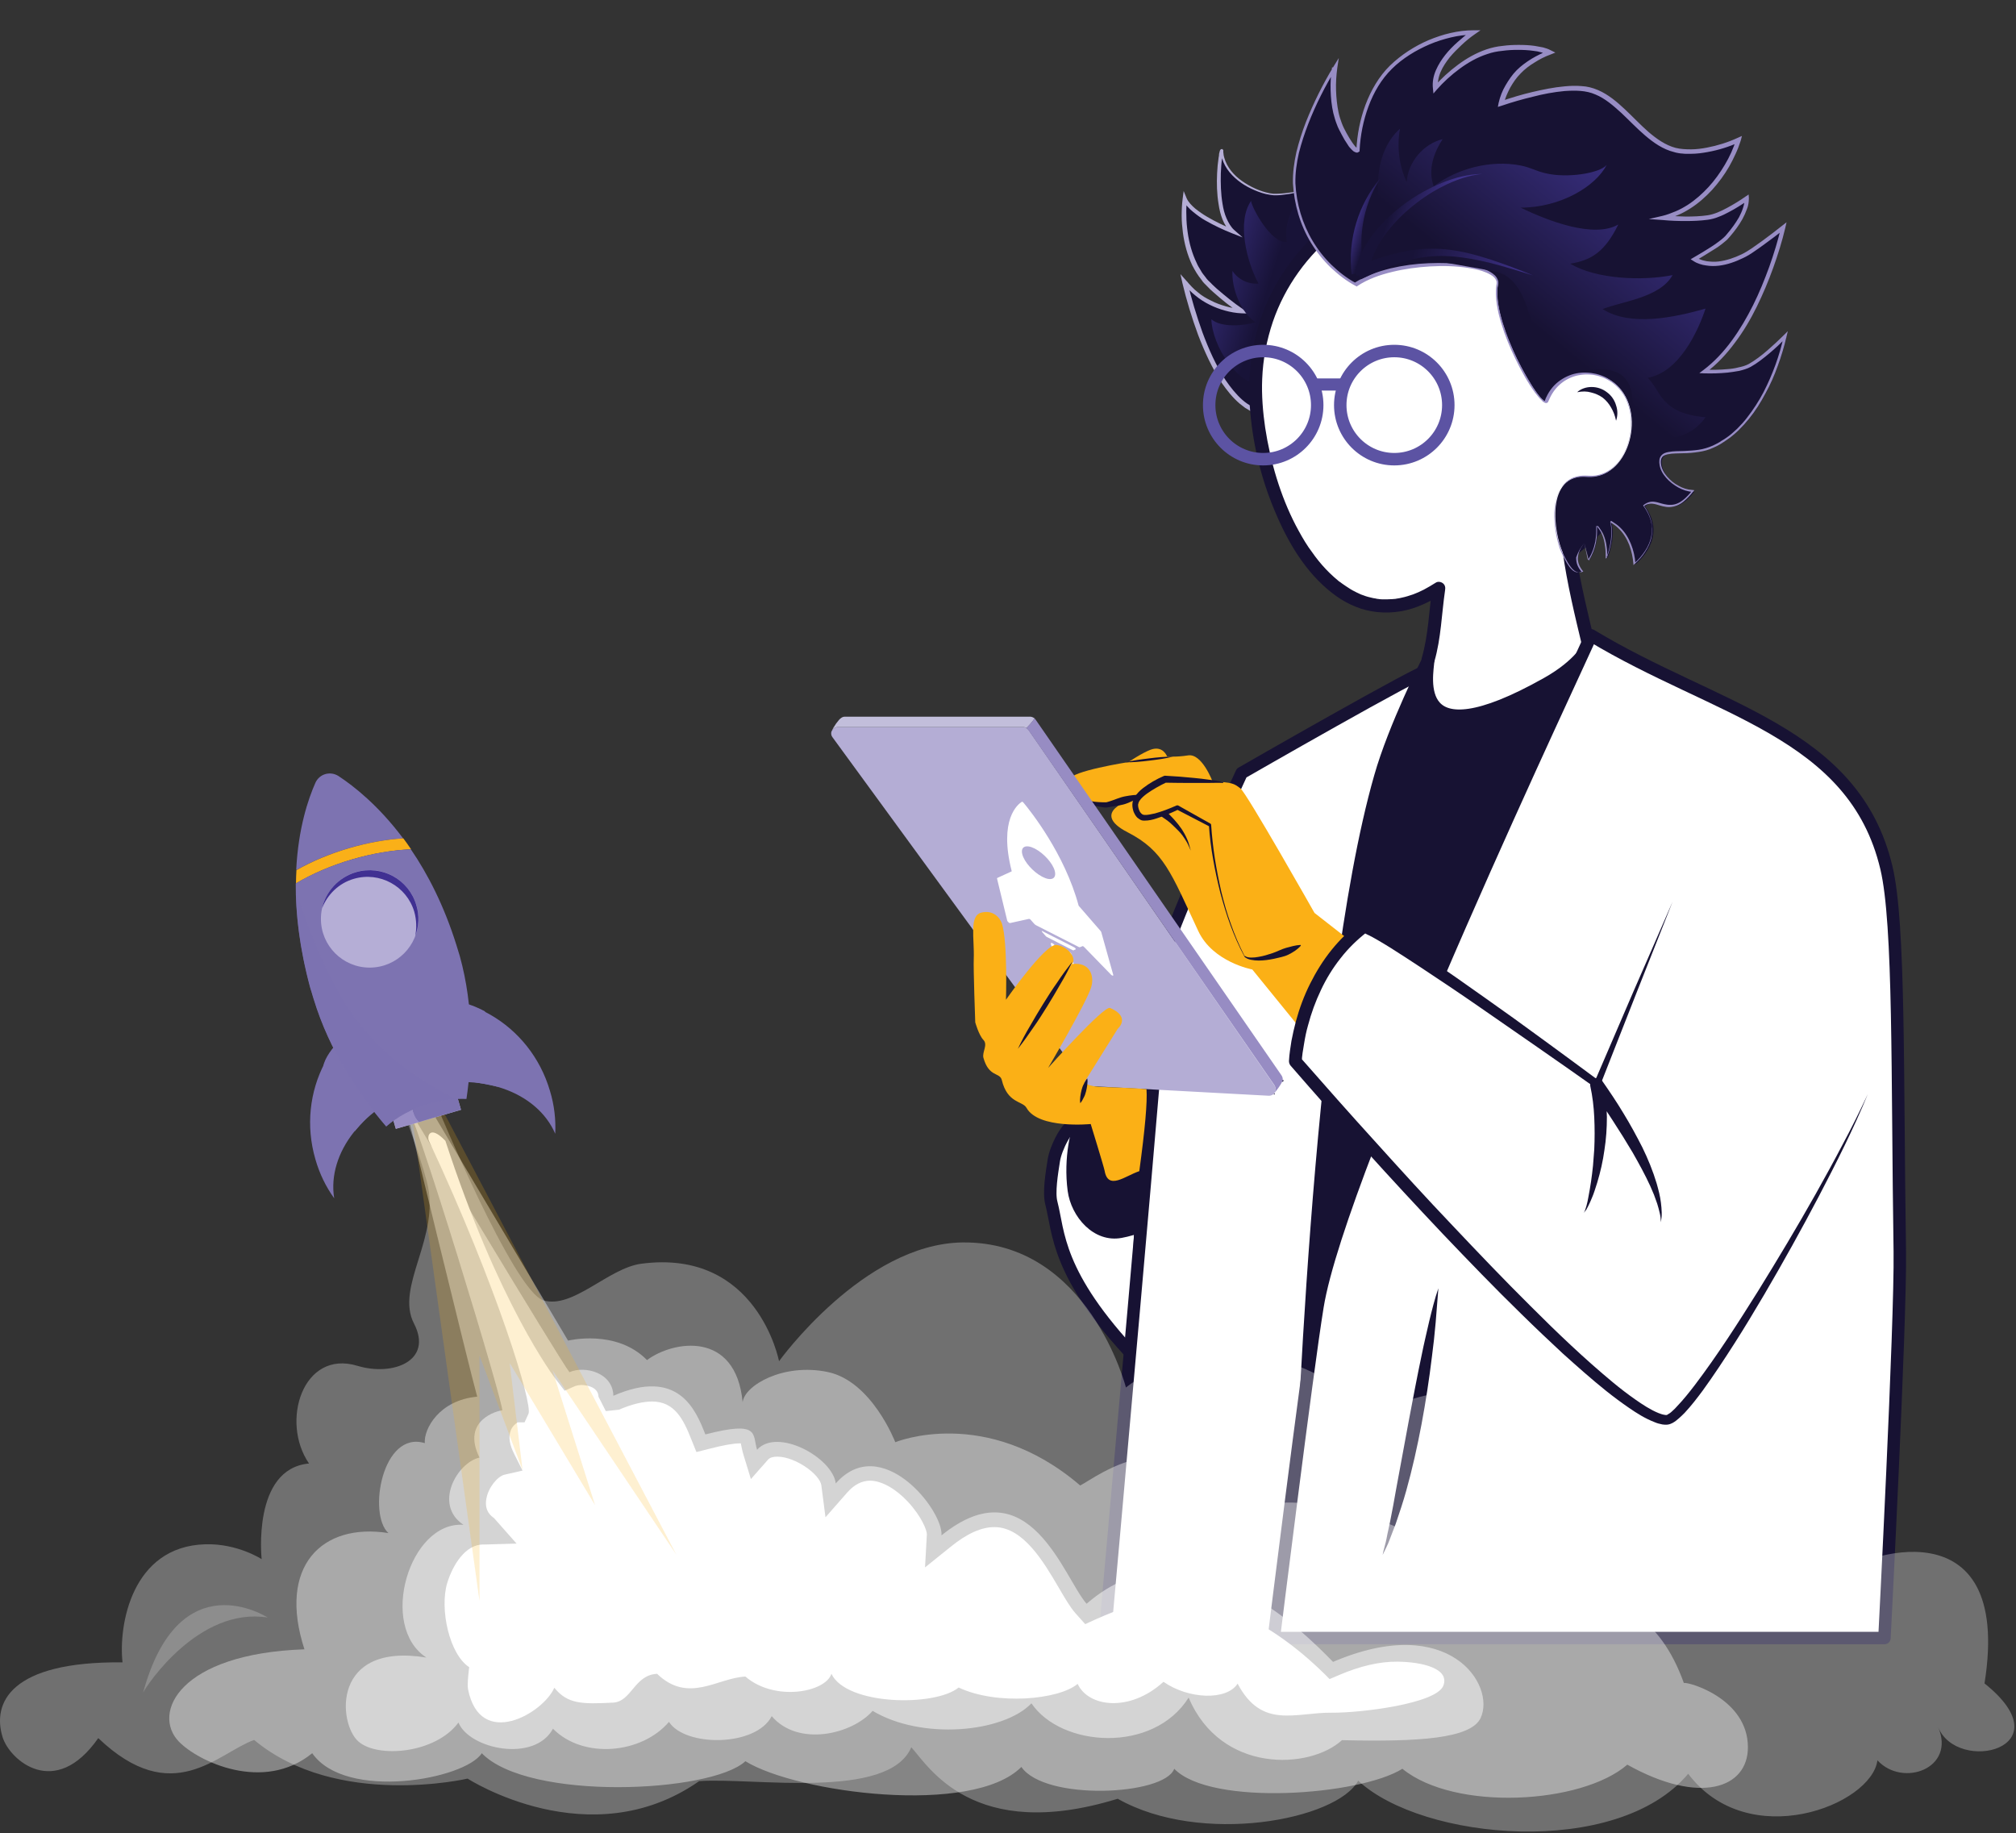 <svg width="881" height="801" viewBox="0 0 881 801" fill="none" xmlns="http://www.w3.org/2000/svg">
<rect x="0" y="0" width="881" height="801" fill="#333333" stroke="none"/>
<path d="M496.251 593.527C461.381 556.777 462.789 538.456 459.432 525.664C458.241 521.111 459.649 512.655 460.515 507.127C461.381 501.49 466.363 491.841 469.828 491.191C473.293 490.541 500.149 488.914 500.149 488.914L496.251 593.527Z" fill="white" stroke="#171233" stroke-width="5.443" stroke-miterlimit="10" stroke-linejoin="round"/>
<path d="M470.152 489.998C468.095 491.841 464.63 505.826 466.579 520.461C468.095 531.735 477.949 543.226 490.186 540.95C517.259 535.963 525.164 511.029 525.597 504.091C526.031 497.153 518.992 478.182 514.66 476.664C510.328 475.147 502.207 471.569 503.939 476.664C505.672 481.76 505.347 495.744 500.799 502.032C496.251 508.319 496.792 509.728 489.645 505.717C482.498 501.706 483.256 496.611 482.823 492.492C482.281 488.156 476.758 484.036 470.152 489.998Z" fill="#171233"/>
<path d="M624.683 292.698C621.976 292.156 542.599 337.795 542.599 337.795C542.599 337.795 507.729 412.704 508.054 421.377C508.379 430.05 482.714 715.81 482.714 715.81H567.073L588.731 447.503L624.683 292.698Z" fill="white" stroke="#171233" stroke-width="5.443" stroke-miterlimit="10" stroke-linejoin="round"/>
<path d="M673.74 253.021L704.278 308.2C704.278 308.2 658.471 339.53 655.547 337.687C652.623 335.953 609.307 316.006 609.307 316.006L637.787 261.477L673.74 253.021Z" fill="white"/>
<path d="M593.713 74.909C593.713 74.909 565.232 86.942 554.295 84.557C545.415 82.714 534.586 75.776 534.044 65.911C533.828 62.225 528.846 92.471 538.809 101.143C538.809 101.143 520.508 94.097 517.692 86.834C517.692 86.834 514.01 111.551 529.171 125.427C537.401 132.907 542.383 135.942 542.383 135.942C542.383 135.942 527.872 135.942 517.692 123.367C517.692 123.367 529.713 178.763 552.995 180.497C573.787 182.232 593.713 74.909 593.713 74.909Z" fill="#171233"/>
<path d="M593.713 74.909C585.483 78.378 576.928 81.522 568.264 83.69L565.016 84.449C563.933 84.666 562.85 84.882 561.659 84.991C560.576 85.099 559.385 85.316 558.302 85.316H556.569L554.836 85.099C552.562 84.774 550.396 84.015 548.339 83.148C546.281 82.281 544.224 81.197 542.383 79.896C538.701 77.294 535.344 73.717 534.044 69.163C533.936 68.621 533.72 68.079 533.72 67.429L533.611 66.562L533.503 66.128V66.02V66.128C533.503 66.128 533.503 66.237 533.611 66.237C533.611 66.345 533.936 66.453 534.153 66.453C534.369 66.345 534.369 66.345 534.369 66.345L534.478 66.237C534.586 66.128 534.478 66.237 534.478 66.237V66.453L534.369 66.779L534.261 67.537C534.153 68.079 534.044 68.621 534.044 69.163C533.72 71.332 533.611 73.608 533.503 75.776C533.395 80.221 533.503 84.666 534.261 89.11C534.586 91.278 535.127 93.447 535.994 95.398C536.86 97.349 537.943 99.301 539.459 100.601L543.033 103.745L538.593 102.011C534.478 100.385 530.579 98.542 526.789 96.374C524.84 95.29 523.107 93.989 521.374 92.579C519.642 91.17 518.017 89.544 517.043 87.267L518.775 87.051C518.451 89.327 518.342 91.82 518.451 94.206C518.451 96.59 518.667 98.975 518.992 101.36C519.642 106.13 520.941 110.792 522.999 115.02C523.432 116.104 524.082 117.079 524.731 118.163C525.273 119.247 526.031 120.115 526.789 121.09C527.439 122.066 528.305 122.933 529.171 123.692C529.929 124.559 530.904 125.318 531.77 126.185C535.452 129.329 539.242 132.473 543.141 135.075L546.173 137.026L542.599 136.918C540 136.809 537.726 136.376 535.344 135.725C532.962 135.075 530.687 134.208 528.522 133.123C526.356 132.039 524.298 130.739 522.349 129.112C520.4 127.595 518.775 125.752 517.151 123.909L518.884 123.042C520.616 130.522 522.89 138.002 525.489 145.265C528.197 152.528 531.337 159.683 535.561 166.079C537.726 169.223 540.109 172.258 542.924 174.752C545.74 177.245 549.205 178.98 552.887 179.413C553.753 179.522 554.62 179.413 555.378 179.196C555.811 179.088 556.136 178.871 556.569 178.654C557.002 178.438 557.327 178.221 557.76 177.895C559.276 176.811 560.576 175.402 561.659 173.993C564.041 170.957 565.882 167.597 567.615 164.128C570.972 157.19 573.787 149.818 576.278 142.446C578.769 135.075 580.934 127.595 582.992 120.115C586.999 105.371 590.681 90.194 593.713 74.909ZM593.713 74.909C590.897 90.303 587.649 105.48 583.75 120.657C581.801 128.245 579.635 135.725 577.253 143.205C574.87 150.685 572.163 158.057 568.806 165.103C567.073 168.681 565.232 172.15 562.85 175.294C561.659 176.92 560.251 178.438 558.627 179.63C558.193 179.955 557.76 180.172 557.327 180.497C556.786 180.714 556.352 181.039 555.811 181.148C554.836 181.473 553.645 181.581 552.562 181.473C551.588 181.364 550.505 181.256 549.53 180.822C548.555 180.606 547.581 180.172 546.715 179.738C546.281 179.522 545.848 179.305 545.415 178.98C544.982 178.763 544.549 178.437 544.116 178.221C543.357 177.57 542.491 177.028 541.733 176.378C538.701 173.776 536.21 170.632 533.936 167.38C529.605 160.767 526.356 153.612 523.54 146.241C520.833 138.869 518.559 131.389 516.718 123.692L515.852 119.789L518.559 122.825C520.075 124.559 521.591 126.294 523.432 127.703C525.165 129.221 527.222 130.413 529.28 131.389C531.337 132.473 533.503 133.232 535.777 133.882C537.943 134.533 540.325 134.858 542.491 134.966L541.95 136.809C537.726 134.099 533.936 130.955 530.254 127.703C529.388 126.944 528.413 126.077 527.547 125.101C526.681 124.234 525.706 123.367 525.056 122.283C524.298 121.307 523.54 120.331 522.89 119.247C522.241 118.163 521.591 117.079 521.05 115.995C518.884 111.442 517.584 106.564 516.934 101.686C516.61 99.192 516.393 96.699 516.393 94.314C516.393 91.82 516.501 89.327 516.826 86.834L517.259 83.473L518.559 86.617C519.317 88.352 520.833 89.869 522.349 91.17C523.973 92.471 525.706 93.663 527.547 94.748C531.229 96.916 535.127 98.758 539.026 100.385L538.16 101.794C536.319 100.168 535.127 98 534.261 95.94C533.395 93.772 532.853 91.495 532.528 89.219C531.77 84.666 531.662 80.113 531.879 75.668C531.987 73.391 532.203 71.115 532.528 68.947C532.637 68.405 532.745 67.863 532.745 67.212L532.962 66.345L533.07 65.911L533.178 65.695C533.178 65.586 533.178 65.586 533.395 65.369L533.503 65.261C533.611 65.261 533.503 65.153 533.828 65.153C534.044 65.044 534.369 65.261 534.369 65.369L534.478 65.478C534.478 65.478 534.478 65.586 534.586 65.586V65.695V65.803C534.586 65.911 534.586 66.02 534.586 66.128V66.562L534.694 67.321C534.694 67.863 534.911 68.405 535.019 68.947C536.21 73.175 539.242 76.644 542.816 79.137C546.39 81.63 550.505 83.582 554.836 84.449L556.461 84.666H558.085C559.168 84.666 560.251 84.557 561.442 84.449C562.525 84.341 563.608 84.124 564.799 84.015L568.048 83.365C576.819 81.197 585.374 78.27 593.713 74.909Z" fill="#B4ADD5"/>
<path d="M529.388 139.519C533.611 143.205 543.357 142.446 548.664 140.82C542.274 136.701 538.159 125.969 538.592 118.38C540.975 122.066 545.523 124.343 549.963 123.909C544.765 114.261 540.433 96.916 546.714 87.809C547.039 90.736 555.486 106.564 562.308 105.697C560.034 91.062 573.679 79.354 579.526 75.885C587.215 79.57 584.183 94.531 585.049 102.986C585.482 106.781 572.812 110.9 571.513 114.478C568.589 122.5 559.601 128.896 556.677 136.918C554.186 143.747 568.481 157.19 563.933 162.827C559.168 168.681 556.244 167.272 551.154 167.597C545.415 168.03 540.867 163.911 536.968 158.707C532.312 152.962 529.388 144.398 529.388 139.519Z" fill="url(#paint0_linear_381_40)"/>
<path d="M696.697 292.698C693.881 280.34 687.925 257.358 685.759 241.205C707.851 225.269 722.254 199.035 722.254 169.44C722.254 120.765 683.377 81.305 635.404 81.305C587.431 81.305 548.555 120.765 548.555 169.44C548.555 215.838 579.959 288.796 628.582 257.249C627.066 267.656 627.066 277.738 623.925 288.362" fill="white"/>
<path d="M699.513 291.939C696.589 278.714 693.124 265.597 690.525 252.371C689.767 248.685 689.117 244.891 688.684 241.205C688.251 242.072 687.709 242.831 687.276 243.698C703.303 232.099 715.215 215.621 721.063 196.758C726.802 178.438 726.586 158.274 720.413 140.062C714.89 123.584 704.603 108.84 691.066 98C677.205 86.942 660.42 80.221 642.66 78.703C624.9 77.186 606.707 81.305 591.33 90.194C576.386 98.867 563.932 111.876 556.027 127.27C548.014 142.772 544.982 160.117 546.173 177.57C547.256 193.181 550.938 208.683 557.002 223.101C562.633 236.652 570.43 250.094 582.234 259.201C587.215 263.103 593.063 266.03 599.344 267.114C606.166 268.307 613.205 267.548 619.594 265.054C623.276 263.645 626.85 261.802 630.207 259.634C628.799 258.55 627.391 257.466 625.983 256.382C624.467 266.789 624.251 277.413 621.327 287.495C620.352 291.072 625.767 292.59 626.85 289.012C629.773 278.822 629.99 268.307 631.506 257.9C631.723 256.707 631.506 255.623 630.531 254.864C629.665 254.214 628.366 253.997 627.391 254.647C625.658 255.731 624.034 256.707 622.193 257.683C620.46 258.55 619.269 259.092 617.537 259.743C615.912 260.285 614.288 260.827 612.663 261.152C611.905 261.369 611.147 261.477 610.389 261.585C610.173 261.585 610.064 261.694 609.848 261.694C609.956 261.694 610.389 261.585 609.848 261.694C609.415 261.694 608.982 261.802 608.548 261.802C607.032 261.911 605.625 261.911 604.108 261.911C603.35 261.911 602.701 261.802 601.943 261.694C601.509 261.585 602.376 261.802 601.943 261.694C601.726 261.694 601.618 261.694 601.401 261.585C600.968 261.477 600.535 261.477 600.102 261.369C598.694 261.043 597.178 260.718 595.878 260.176C595.229 259.959 594.579 259.743 593.929 259.417C594.471 259.634 593.496 259.201 593.279 259.092C592.954 258.984 592.63 258.767 592.196 258.55C590.789 257.9 589.489 257.032 588.19 256.165C587.648 255.732 586.998 255.406 586.457 254.973C586.132 254.756 585.916 254.539 585.591 254.322C585.158 253.997 585.482 254.214 585.482 254.322C585.266 254.105 585.049 253.997 584.833 253.78C582.342 251.72 579.96 249.444 577.794 246.951C575.52 244.349 573.895 242.072 571.838 239.145C569.78 236.11 568.048 232.966 566.315 229.714C559.493 216.597 555.161 201.745 552.887 186.893C551.912 180.28 551.262 172.692 551.587 165.537C551.912 157.081 553.537 148.626 556.244 140.604C561.55 125.101 571.513 111.334 584.399 101.252C597.286 91.17 613.205 85.099 629.449 83.907C646.234 82.714 663.019 86.617 677.422 95.073C691.499 103.312 702.87 115.562 710.234 130.088C718.031 145.482 720.954 163.369 718.68 180.497C716.19 199.035 707.526 216.488 694.315 229.605C691.174 232.749 687.817 235.568 684.244 238.17C683.486 238.712 682.728 239.579 682.836 240.663C684.785 254.973 688.251 269.174 691.608 283.158C692.366 286.411 693.124 289.554 693.882 292.807C694.748 297.034 700.271 295.517 699.513 291.939Z" fill="#171233"/>
<path d="M692.04 285.868C691.932 285.868 691.824 285.76 691.824 285.76" stroke="#171233" stroke-width="5.443" stroke-miterlimit="10"/>
<path d="M552.021 200.661C565.059 200.661 575.628 190.08 575.628 177.028C575.628 163.976 565.059 153.396 552.021 153.396C538.982 153.396 528.413 163.976 528.413 177.028C528.413 190.08 538.982 200.661 552.021 200.661Z" stroke="#5C53A3" stroke-width="5.443" stroke-miterlimit="10"/>
<path d="M575.736 168.03C579.093 168.03 582.342 168.03 585.699 168.03" stroke="#5C53A3" stroke-width="5.305" stroke-miterlimit="10" stroke-linecap="round"/>
<path d="M609.307 200.661C622.345 200.661 632.914 190.08 632.914 177.028C632.914 163.976 622.345 153.396 609.307 153.396C596.269 153.396 585.699 163.976 585.699 177.028C585.699 190.08 596.269 200.661 609.307 200.661Z" stroke="#5C53A3" stroke-width="5.443" stroke-miterlimit="10"/>
<path d="M689.226 171.391C690.85 169.873 693.232 169.115 695.506 169.115C697.889 169.115 700.271 169.873 702.221 171.391C704.17 172.8 705.578 174.86 706.227 177.137C706.985 179.305 706.985 181.69 706.227 183.858C705.794 181.69 705.036 179.738 704.061 178.112C703.087 176.378 701.896 174.969 700.38 173.776C698.863 172.692 697.131 171.933 695.29 171.499C693.449 170.957 691.5 170.957 689.226 171.391Z" fill="#171233"/>
<path d="M692.366 237.411C690.092 239.904 687.493 244.891 691.825 249.769C688.251 251.287 686.085 247.926 683.053 241.639C679.154 233.617 674.715 206.623 694.207 208.141C711.1 209.442 719.33 182.232 707.635 169.44C698.972 160.008 681.645 160.876 676.122 175.294C674.39 179.955 651.432 141.904 654.572 124.343C656.413 114.044 611.797 111.876 592.738 124.559C592.738 124.559 568.914 113.068 565.882 82.389C563.716 60.599 583.425 29.703 583.425 29.703C583.425 29.703 580.718 45.422 586.457 56.588C591.872 67.429 593.713 65.803 593.713 65.803C593.713 65.803 593.929 41.195 610.39 27.535C626.742 13.768 644.068 14.527 644.068 14.527C644.068 14.527 625.875 26.885 627.608 39.026C627.608 39.026 640.386 23.633 656.197 21.681C671.033 19.838 677.53 23.524 677.53 23.524C677.53 23.524 667.892 26.993 662.586 33.606C657.496 39.785 656.522 45.748 656.522 45.748C656.522 45.748 681.645 36.858 694.315 39.569C710.559 43.038 719.33 66.02 736.657 66.562C749.002 66.995 760.048 61.467 760.048 61.467C760.048 61.467 756.149 75.993 743.046 87.159C735.141 93.88 727.236 95.398 727.236 95.398C727.236 95.398 740.88 96.482 748.136 94.964C754.2 93.663 763.73 86.942 763.73 86.942C763.73 86.942 764.488 93.555 754.958 103.962C751.926 107.323 740.989 113.393 740.989 113.393C740.989 113.393 749.219 119.247 763.73 111.009C768.17 108.515 779.757 99.409 779.757 99.409C779.757 99.409 769.902 144.289 745.32 162.393C745.32 162.393 759.182 163.044 765.138 159.792C772.068 155.889 780.731 147 780.731 147C780.731 147 773.693 183.207 750.085 195.024C739.364 200.444 727.127 195.132 726.261 201.311C725.395 207.382 733.408 214.537 740.447 214.862C730.051 228.196 724.962 216.163 718.897 221.258C729.185 235.351 714.782 246.517 714.782 246.517C714.782 246.517 714.241 234.375 705.794 228.955C701.571 226.245 707.852 229.172 702.654 243.59C701.787 246.083 703.953 235.785 698.539 230.039C697.239 228.63 699.838 236.327 694.532 244.891L692.366 237.411Z" fill="#171233"/>
<path d="M692.366 237.411C690.85 239.145 689.767 241.205 689.55 243.482C689.442 244.674 689.659 245.758 690.092 246.842C690.525 247.926 691.175 248.902 691.933 249.769H691.824C691.175 250.094 690.417 250.203 689.767 250.094C689.009 249.986 688.359 249.661 687.818 249.227C686.735 248.36 685.977 247.167 685.219 245.975C683.811 243.59 682.511 240.988 681.645 238.386C680.779 235.676 680.237 232.966 679.804 230.148C679.479 227.329 679.371 224.51 679.588 221.692C679.804 218.873 680.454 216.055 681.97 213.561C683.378 211.068 685.76 209.117 688.576 208.358C689.984 207.924 691.391 207.816 692.799 207.816C694.207 207.816 695.615 208.033 697.022 207.816C699.73 207.491 702.329 206.298 704.495 204.564C708.826 200.986 711.317 195.674 712.291 190.254C713.266 184.834 712.833 178.98 710.342 173.993C707.852 169.006 703.087 165.32 697.78 164.128C695.073 163.477 692.258 163.477 689.659 164.019C686.951 164.561 684.461 165.754 682.295 167.488C680.129 169.223 678.505 171.391 677.313 173.884C677.205 174.21 676.989 174.535 676.88 174.86L676.664 175.294C676.664 175.402 676.555 175.727 676.231 175.944C675.906 176.161 675.581 176.161 675.256 176.053C675.039 175.944 674.823 175.836 674.606 175.727C674.281 175.511 673.956 175.294 673.74 174.968C672.657 173.993 671.791 172.8 670.924 171.716C667.567 167.163 664.86 162.176 662.369 157.081C659.879 151.986 657.713 146.783 656.088 141.362C655.222 138.652 654.572 135.942 654.139 133.123C653.706 130.305 653.489 127.486 653.923 124.559L654.031 124.017C654.031 123.909 654.031 123.692 654.031 123.584C654.031 123.258 654.031 123.042 653.923 122.716C653.706 122.174 653.381 121.632 652.948 121.199C652.082 120.331 650.782 119.681 649.591 119.139C647.1 118.055 644.393 117.513 641.577 117.079C636.055 116.212 630.532 116.104 624.901 116.429C619.378 116.754 613.747 117.513 608.44 118.814C603.026 120.115 597.72 121.958 593.171 124.993L592.846 125.21L592.522 124.993C588.407 122.825 584.833 120.006 581.476 116.862C578.227 113.719 575.303 110.033 572.921 106.13C568.156 98.325 565.557 89.219 565.016 80.113C564.907 75.451 565.557 70.898 566.532 66.453C567.615 62.009 569.022 57.672 570.647 53.444C574.004 44.989 578.011 36.858 582.775 29.053L585.05 25.367L584.4 29.703C583.967 32.847 583.75 36.208 583.858 39.46C583.967 42.712 584.291 45.965 584.941 49.108C585.266 50.734 585.808 52.252 586.349 53.77C586.89 55.287 587.649 56.697 588.407 58.106C589.165 59.515 590.031 60.925 590.897 62.225C591.33 62.876 591.872 63.526 592.305 64.068C592.522 64.285 592.846 64.61 593.063 64.719C593.171 64.827 593.28 64.827 593.388 64.827C593.388 64.827 593.496 64.827 593.388 64.827C593.388 64.827 593.388 64.827 593.28 64.827H593.171C593.171 64.827 593.171 64.827 593.063 64.936L592.738 65.586C593.063 58.757 594.363 52.144 596.745 45.748C599.127 39.46 602.593 33.389 607.466 28.619C609.956 26.234 612.555 24.175 615.371 22.332C618.187 20.489 621.219 18.863 624.251 17.562C627.391 16.261 630.532 15.177 633.889 14.418C637.246 13.659 640.495 13.226 643.96 13.226H646.992L644.501 14.96C642.444 16.369 640.495 17.995 638.654 19.73C636.813 21.465 635.08 23.199 633.456 25.15C631.94 27.102 630.532 29.161 629.557 31.438C628.583 33.715 628.149 36.099 628.474 38.376L626.742 37.834C629.882 34.257 633.347 31.113 637.138 28.294C640.928 25.476 645.151 23.091 649.591 21.573C651.865 20.814 654.247 20.272 656.63 20.055C659.012 19.73 661.286 19.622 663.669 19.622C666.051 19.622 668.434 19.73 670.708 20.055C671.899 20.272 673.09 20.489 674.281 20.706C675.473 21.031 676.555 21.356 677.747 22.007L679.696 22.982L677.53 23.849C675.148 24.717 672.765 25.909 670.599 27.319C668.434 28.619 666.268 30.245 664.535 32.088C662.694 33.931 661.286 35.991 659.987 38.268C658.796 40.544 657.713 42.929 657.171 45.314L655.872 44.23C660.42 42.712 664.968 41.303 669.625 40.219C674.281 39.135 678.938 38.159 683.811 37.725C686.193 37.509 688.684 37.4 691.066 37.617C693.557 37.725 696.048 38.376 698.322 39.352C702.87 41.303 706.66 44.555 710.126 47.807C713.591 51.06 716.84 54.529 720.413 57.672C723.987 60.708 727.777 63.418 732.217 64.61C734.383 65.153 736.657 65.261 739.039 65.261C741.314 65.261 743.696 64.936 745.97 64.502C750.518 63.635 755.066 62.225 759.29 60.274L761.239 59.407L760.698 61.467C760.048 63.526 759.29 65.478 758.423 67.321C757.557 69.272 756.583 71.115 755.608 72.849C753.55 76.427 751.06 79.787 748.244 82.931C745.429 85.967 742.288 88.785 738.714 91.062C736.982 92.146 735.141 93.23 733.192 93.989C731.242 94.856 729.293 95.506 727.236 96.048L727.127 94.206C730.268 94.422 733.517 94.531 736.657 94.639C739.797 94.639 743.046 94.531 746.078 94.097C749.11 93.663 751.926 92.363 754.742 90.845C757.557 89.327 760.264 87.701 762.863 85.858L764.163 84.991L764.271 86.617C764.271 87.593 764.163 88.352 764.055 89.11C763.946 89.869 763.73 90.628 763.405 91.387C762.863 92.905 762.214 94.314 761.456 95.723C759.94 98.433 758.099 100.927 756.041 103.312C755.5 103.854 755.066 104.504 754.417 105.046C753.767 105.588 753.226 106.022 752.576 106.564C751.385 107.54 750.085 108.407 748.786 109.166C746.187 110.792 743.588 112.418 740.989 113.935L741.097 112.418C741.747 112.851 742.505 113.177 743.371 113.502C744.129 113.827 744.995 113.935 745.862 114.152C747.594 114.369 749.327 114.478 751.06 114.261C754.525 113.827 757.99 112.635 761.131 111.117C764.271 109.599 767.195 107.323 770.119 105.263C773.043 103.095 775.967 100.927 778.782 98.65L780.731 97.132L780.19 99.517C778.782 105.48 776.941 111.334 774.884 117.079C772.826 122.825 770.444 128.462 767.737 133.991C765.029 139.519 761.889 144.831 758.207 149.71C754.525 154.696 750.302 159.25 745.32 162.935L744.887 161.526C748.244 161.634 751.601 161.634 754.85 161.309C756.474 161.201 758.099 160.984 759.723 160.55C761.347 160.225 762.863 159.792 764.271 159.033C767.087 157.407 769.794 155.347 772.285 153.179C774.775 151.011 777.266 148.734 779.649 146.349L781.273 144.723L780.731 147C779.757 151.336 778.457 155.672 776.941 159.792C775.425 164.019 773.693 168.03 771.527 171.933C769.469 175.836 767.087 179.63 764.271 183.099C762.863 184.834 761.347 186.46 759.723 188.086C758.099 189.603 756.366 191.121 754.525 192.314C753.659 192.964 752.684 193.506 751.709 194.156C750.735 194.699 749.76 195.241 748.677 195.674C746.62 196.65 744.454 197.192 742.18 197.517C740.014 197.842 737.74 198.059 735.466 198.059C733.3 198.168 731.026 198.059 728.968 198.493C727.994 198.71 726.911 199.035 726.369 199.794C725.828 200.444 725.72 201.528 725.828 202.612C726.044 204.672 727.127 206.623 728.535 208.249C729.943 209.875 731.567 211.285 733.517 212.26C735.357 213.344 737.415 213.995 739.581 214.103L740.447 214.212L739.906 214.862C738.606 216.488 737.198 218.006 735.574 219.307C733.95 220.608 731.892 221.475 729.726 221.583C727.561 221.692 725.611 220.933 723.662 220.391C722.687 220.174 721.713 219.957 720.738 220.174C719.764 220.283 718.897 220.716 718.247 221.367L718.356 220.933C719.764 222.884 720.846 225.052 721.496 227.437C721.821 228.63 721.929 229.822 722.038 231.015C722.038 232.207 721.929 233.4 721.713 234.592C721.28 236.977 720.197 239.254 718.897 241.205C717.598 243.265 715.973 244.999 714.132 246.625L713.808 246.951V246.409C713.591 243.59 712.941 240.663 711.967 238.061C710.884 235.351 709.368 232.858 707.31 230.906C706.335 229.931 705.144 229.063 703.845 228.305L703.628 228.196H703.52C703.52 228.196 703.52 228.196 703.628 228.088C703.628 227.979 703.628 228.196 703.628 228.196L703.737 228.413C703.845 228.738 703.953 229.172 703.953 229.497C704.061 230.256 704.17 230.906 704.17 231.665C704.278 234.592 703.845 237.519 703.087 240.338C702.87 240.988 702.654 241.747 702.437 242.397L702.112 243.482C702.004 243.698 702.004 243.807 701.896 244.024C701.896 244.024 701.787 244.132 701.787 244.024C701.679 244.024 701.679 243.915 701.679 243.915V243.807V243.698V243.373C701.679 241.964 701.679 240.446 701.462 239.037C701.138 236.218 700.379 233.291 698.647 231.015C698.43 230.69 698.214 230.473 697.997 230.148C697.889 230.039 697.78 229.822 697.672 229.822C697.564 229.822 697.564 230.039 697.564 230.256C697.564 231.015 697.564 231.665 697.564 232.424C697.564 233.833 697.347 235.351 697.131 236.76C696.589 239.579 695.506 242.397 693.882 244.782V244.674L692.366 237.411ZM692.366 237.411L694.315 244.999C695.831 242.506 696.914 239.796 697.456 236.977C697.672 235.568 697.889 234.159 697.889 232.641C697.889 231.882 697.889 231.232 697.889 230.473C697.889 230.364 697.889 230.256 697.889 230.148C697.889 230.039 697.889 229.931 698.105 229.822C698.43 229.822 698.43 230.039 698.539 230.148C698.755 230.364 698.972 230.69 699.188 231.015C700.921 233.4 701.787 236.327 702.112 239.145C702.329 240.555 702.329 242.072 702.329 243.482V243.698V243.807C702.329 243.807 702.329 243.807 702.22 243.807C702.112 243.807 702.112 243.807 702.112 243.807C702.112 243.698 702.22 243.482 702.329 243.373L702.654 242.397C702.87 241.747 703.087 240.988 703.303 240.338C704.061 237.519 704.495 234.701 704.386 231.774C704.386 231.015 704.278 230.364 704.17 229.605C704.061 229.28 704.061 228.955 703.953 228.521L703.845 228.196C703.845 228.088 703.737 228.088 703.845 227.763C703.953 227.546 704.17 227.654 704.17 227.654C704.278 227.654 704.278 227.654 704.278 227.763L704.495 227.871C705.686 228.63 706.985 229.497 707.96 230.473C710.126 232.532 711.642 235.026 712.725 237.736C713.808 240.446 714.457 243.265 714.674 246.3L714.241 246.083C716.082 244.566 717.598 242.723 718.897 240.771C720.197 238.82 721.171 236.652 721.605 234.375C721.821 233.183 721.929 232.099 721.929 230.906C721.929 229.714 721.713 228.63 721.388 227.437C720.738 225.161 719.655 223.101 718.247 221.15L718.031 220.933L718.247 220.716C719.006 220.066 720.088 219.524 721.171 219.307C722.254 219.09 723.337 219.307 724.312 219.524C726.261 220.066 728.21 220.716 730.16 220.608C732.109 220.608 733.95 219.74 735.466 218.548C736.982 217.356 738.39 215.838 739.581 214.212L739.906 214.971C737.632 214.862 735.357 214.103 733.408 213.019C731.459 211.935 729.618 210.526 728.102 208.791C726.586 207.057 725.395 204.997 725.178 202.612C725.07 202.07 725.178 201.42 725.178 200.878C725.286 200.227 725.503 199.685 725.936 199.143C726.802 198.059 727.994 197.734 729.185 197.517C731.459 197.083 733.625 197.192 735.899 197.083C738.065 196.975 740.231 196.867 742.396 196.541C744.562 196.216 746.62 195.566 748.569 194.699C749.544 194.265 750.518 193.723 751.493 193.181C752.359 192.53 753.334 192.097 754.2 191.446C756.041 190.254 757.665 188.736 759.182 187.327C760.698 185.809 762.214 184.183 763.513 182.449C766.22 178.98 768.603 175.294 770.66 171.391C774.667 163.586 777.699 155.238 779.54 146.783L780.731 147.433C778.349 149.818 775.858 152.203 773.259 154.371C770.66 156.539 767.953 158.707 765.029 160.334C763.405 161.201 761.781 161.634 760.048 162.068C758.315 162.393 756.691 162.61 754.958 162.827C751.601 163.152 748.136 163.261 744.779 163.152L742.613 163.044L744.346 161.743C749.11 158.165 753.226 153.721 756.799 148.842C760.373 143.964 763.405 138.761 766.112 133.34C768.819 127.92 771.094 122.283 773.151 116.646C775.209 110.9 776.941 105.155 778.349 99.301L779.757 100.168C776.833 102.444 774.017 104.613 770.985 106.781C769.469 107.865 768.061 108.949 766.545 109.924C765.029 111.009 763.405 111.984 761.781 112.743C758.423 114.369 754.85 115.67 751.168 116.104C749.327 116.32 747.378 116.32 745.537 115.995C744.562 115.887 743.696 115.67 742.721 115.345C741.747 115.02 740.989 114.694 740.014 114.044L738.823 113.285L740.122 112.526C742.721 111.009 745.32 109.491 747.811 107.865C749.11 106.997 750.302 106.239 751.493 105.263C752.034 104.829 752.684 104.396 753.226 103.854C753.767 103.42 754.2 102.878 754.742 102.228C756.691 99.951 758.423 97.566 759.94 94.964C760.589 93.663 761.239 92.363 761.672 90.953C761.889 90.303 762.105 89.544 762.214 88.894C762.322 88.243 762.43 87.484 762.43 86.942L763.838 87.593C761.131 89.436 758.423 91.17 755.5 92.688C754.092 93.447 752.576 94.206 751.06 94.748C749.544 95.398 747.811 95.832 746.187 96.048C742.938 96.482 739.689 96.59 736.44 96.59C733.192 96.59 729.943 96.482 726.694 96.157L720.522 95.723L726.586 94.314C728.427 93.88 730.376 93.121 732.217 92.362C734.058 91.604 735.791 90.628 737.523 89.544C740.88 87.376 743.912 84.666 746.62 81.739C749.327 78.812 751.709 75.451 753.767 71.982C755.825 68.513 757.557 64.827 758.64 61.033L760.048 62.117C755.608 64.177 750.951 65.586 746.187 66.453C743.804 66.887 741.422 67.212 738.931 67.212C738.281 67.212 737.74 67.212 737.09 67.212C736.44 67.212 735.899 67.212 735.249 67.104C734.599 67.104 734.058 66.995 733.408 66.887C732.758 66.779 732.217 66.67 731.567 66.453C726.694 65.261 722.579 62.334 718.897 59.19C715.215 56.046 711.967 52.577 708.501 49.325C705.036 46.181 701.462 43.038 697.239 41.303C693.124 39.46 688.359 39.46 683.703 39.785C679.046 40.219 674.39 41.086 669.841 42.279C665.293 43.363 660.745 44.664 656.305 46.181L654.572 46.723L654.897 44.989C655.547 42.17 656.522 39.677 657.929 37.292C659.337 34.907 660.853 32.63 662.803 30.679C664.752 28.728 667.026 27.102 669.3 25.692C671.682 24.283 674.065 23.091 676.664 22.115L676.555 23.958C675.689 23.524 674.606 23.199 673.523 22.874C672.44 22.549 671.357 22.332 670.166 22.223C667.892 21.898 665.618 21.79 663.344 21.79C661.07 21.79 658.796 21.898 656.522 22.223C654.247 22.44 652.082 22.874 649.916 23.633C645.584 25.042 641.577 27.319 637.896 30.029C634.214 32.739 630.748 35.883 627.824 39.243L626.417 40.869L626.2 38.701C625.875 35.883 626.417 33.172 627.5 30.679C628.583 28.186 629.99 26.018 631.615 23.958C633.239 21.898 635.08 20.055 637.029 18.321C638.978 16.586 640.928 14.96 643.094 13.442L643.635 15.177C640.495 15.177 637.138 15.611 633.997 16.369C630.857 17.128 627.716 18.104 624.684 19.405C621.652 20.706 618.728 22.223 616.021 23.958C613.313 25.692 610.606 27.752 608.332 30.029C603.676 34.582 600.319 40.327 598.044 46.507C595.77 52.577 594.471 59.19 594.146 65.695V66.128L593.821 66.345C593.605 66.453 593.605 66.453 593.496 66.562C593.388 66.562 593.388 66.562 593.28 66.67C593.171 66.67 593.063 66.67 592.955 66.67C592.738 66.67 592.522 66.67 592.413 66.562C592.088 66.453 591.872 66.345 591.655 66.237C591.222 65.911 590.897 65.586 590.572 65.261C589.923 64.61 589.381 63.96 588.948 63.201C587.973 61.792 587.107 60.383 586.349 58.865C585.591 57.347 584.725 55.938 584.183 54.312C583.533 52.686 583.1 51.06 582.667 49.434C581.909 46.181 581.584 42.821 581.476 39.46C581.368 36.099 581.584 32.739 582.126 29.378L583.75 30.029C579.094 37.617 574.978 45.748 571.73 54.095C570.105 58.323 568.698 62.551 567.615 66.887C566.64 71.223 565.99 75.668 566.099 80.113C566.532 89.002 569.131 97.783 573.679 105.371C575.953 109.166 578.769 112.743 581.909 115.778C585.05 118.814 588.623 121.632 592.522 123.692H591.764C596.637 120.548 602.051 118.705 607.574 117.296C613.097 115.995 618.728 115.236 624.359 115.02C629.99 114.803 635.621 114.911 641.253 115.778C644.068 116.212 646.884 116.862 649.483 117.947C650.782 118.489 652.082 119.247 653.273 120.331C653.814 120.874 654.248 121.524 654.572 122.391C654.681 122.825 654.789 123.258 654.789 123.584C654.789 123.801 654.789 124.017 654.681 124.234L654.572 124.776C654.139 127.486 654.356 130.305 654.789 133.015C655.222 135.725 655.872 138.435 656.738 141.146C658.363 146.458 660.528 151.661 662.911 156.648C665.401 161.634 668.109 166.621 671.249 171.174C672.116 172.258 672.874 173.451 673.848 174.318C674.065 174.535 674.39 174.752 674.606 174.968C674.823 175.185 675.148 175.185 675.039 175.185C675.039 175.294 675.256 174.752 675.364 174.426C675.473 174.101 675.581 173.776 675.797 173.451C676.989 170.849 678.83 168.464 681.104 166.73C683.378 164.995 686.085 163.694 688.901 163.152C691.716 162.61 694.64 162.719 697.456 163.369C703.087 164.67 707.96 168.572 710.451 173.668C713.05 178.763 713.483 184.725 712.4 190.362C711.858 193.181 710.992 195.891 709.584 198.384C708.285 200.878 706.444 203.154 704.278 204.997C702.112 206.84 699.405 208.033 696.481 208.358C695.723 208.466 695.073 208.466 694.315 208.466C693.557 208.466 692.907 208.358 692.258 208.358C690.85 208.358 689.442 208.466 688.143 208.9C685.435 209.659 683.161 211.502 681.753 213.887C680.346 216.271 679.696 219.09 679.371 221.8C678.83 227.329 679.696 233.075 681.212 238.386C681.97 241.097 683.378 243.59 684.677 245.975C685.435 247.167 686.193 248.36 687.276 249.227C687.818 249.661 688.467 249.986 689.117 250.094C689.767 250.203 690.525 250.094 691.175 249.769V249.878C690.417 249.01 689.767 248.035 689.334 246.951C688.901 245.867 688.792 244.674 688.792 243.59C689.659 241.205 690.742 239.145 692.366 237.411Z" fill="#988DC4"/>
<path d="M586.348 77.077C588.622 86.075 595.12 93.88 603.458 97.783C602.592 90.411 601.617 83.04 602.484 75.776C603.35 68.405 606.274 61.141 611.797 56.263C610.389 64.068 611.364 72.307 614.721 79.571C615.262 70.898 621.976 62.876 630.423 60.816C626.524 66.887 623.925 74.042 626.524 81.413C636.92 73.5 651.648 69.814 664.426 72.307C668.974 73.174 670.707 74.584 675.255 75.668C684.785 78.053 699.188 75.668 702.111 72.091C697.347 81.413 681.969 90.736 664.534 90.736C676.338 96.482 696.48 104.287 707.201 98.108C701.245 110.25 695.289 113.719 686.193 115.236C697.563 122.066 717.814 122.825 730.917 120.223C725.394 130.197 708.501 131.714 700.379 135.075C712.507 142.88 732 138.652 745.32 134.858C742.071 144.723 733.841 162.61 720.088 165.103C726.044 171.066 725.611 180.606 745.32 182.34C736.656 194.59 723.553 190.579 718.03 194.265C721.604 201.311 713.374 208.683 728.859 212.477C717.056 220.174 705.685 225.052 691.607 216.597C689.441 215.296 686.951 214.537 684.352 214.429C682.186 214.32 708.609 213.995 713.157 196.433C713.807 194.156 713.59 176.486 713.374 174.101C711.424 150.685 680.886 167.814 676.338 162.502C668.649 153.396 671.14 121.307 652.298 118.38C645.8 117.404 624.034 112.851 617.536 113.502C613.638 113.935 594.903 122.5 592.088 119.464C585.049 111.334 585.049 87.051 586.348 77.077Z" fill="url(#paint1_linear_381_40)"/>
<path d="M590.68 119.898C588.839 104.613 593.712 89.11 603.134 78.053C595.228 90.303 593.063 105.588 596.528 118.814L590.68 119.898Z" fill="url(#paint2_linear_381_40)"/>
<path d="M592.63 120.331C592.738 116.754 593.713 113.393 595.121 110.358C596.528 107.323 598.261 104.613 600.21 102.119C604.109 97.132 608.765 92.796 613.747 89.11C618.728 85.424 624.143 82.389 629.882 80.004C635.621 77.619 641.686 76.102 647.75 75.993C641.686 76.644 635.838 78.703 630.532 81.413C625.117 84.124 620.136 87.593 615.588 91.495C611.039 95.398 607.033 99.843 603.784 104.721C602.159 107.214 600.86 109.708 599.885 112.309C598.911 114.911 598.369 117.621 598.586 120.115L592.63 120.331Z" fill="url(#paint3_linear_381_40)"/>
<path d="M592.305 116.646C598.477 114.152 604.866 111.876 611.472 110.358C618.078 108.84 625.009 108.298 631.723 108.949C638.437 109.599 644.934 111.334 651.323 113.393C657.604 115.453 663.777 117.838 669.949 120.331C663.668 118.38 657.279 116.429 650.89 114.803C644.501 113.285 638.004 112.093 631.614 111.876C625.117 111.659 618.836 112.635 612.663 114.586C606.491 116.537 600.643 119.247 594.687 122.066L592.305 116.646Z" fill="url(#paint4_linear_381_40)"/>
<path d="M624.142 288.47C623.709 295.083 615.37 332.809 676.013 298.661C690.524 290.53 694.315 282.4 694.315 282.4C694.315 282.4 659.445 446.527 656.846 458.344C654.139 470.268 621.76 588.323 621.76 588.323L568.48 660.414C568.48 660.414 575.411 436.446 603.134 339.638C609.306 317.74 624.142 288.47 624.142 288.47Z" fill="#171233" stroke="#171233" stroke-width="5.443" stroke-miterlimit="10" stroke-linejoin="round"/>
<path d="M695.289 277.63C749.868 310.694 810.186 319.475 824.372 379.207C830.22 403.815 829.029 469.401 830.22 546.912C830.653 578.025 823.506 715.81 823.506 715.81H556.677C556.677 715.81 571.079 599.489 575.736 570.978C585.699 509.403 692.582 284.785 695.289 277.63Z" fill="white" stroke="#171233" stroke-width="5.443" stroke-miterlimit="10" stroke-linejoin="round"/>
<path d="M607.899 425.063L574.437 398.937C574.437 398.937 544.765 346.468 542.058 344.517C539.351 342.457 538.593 341.807 529.929 341.59C529.929 341.59 525.273 329.123 519.209 330.099C513.686 330.966 510.004 330.532 510.004 330.532C510.004 330.532 508.271 325.654 502.857 327.605C499.283 328.906 493.11 333.026 493.11 333.026C493.11 333.026 467.554 337.037 467.554 340.614C467.554 344.191 477.408 351.78 477.408 351.78C477.408 351.78 486.83 353.406 492.786 350.371C495.601 348.961 475.459 354.815 492.786 363.705C508.596 371.835 511.736 381.375 523.648 406.851C530.038 420.51 547.256 423.654 547.256 423.654L592.197 478.941L606.708 444.251L621.868 436.337L607.899 425.063Z" fill="#FBB016"/>
<path d="M543.79 417.908C541.408 413.572 539.459 409.019 537.726 404.357C535.993 399.696 534.586 394.926 533.286 390.156C532.095 385.386 531.012 380.508 530.146 375.521C529.279 370.643 528.63 365.656 528.305 360.669L528.63 361.211L514.227 353.731H514.985C511.844 355.249 508.812 356.55 505.455 357.634C503.831 358.176 502.098 358.61 500.149 358.61C499.608 358.61 499.174 358.61 498.416 358.284C497.875 357.959 497.442 357.634 497.009 357.309C496.251 356.55 495.817 355.683 495.384 354.707C495.059 353.731 494.843 352.756 494.843 351.671C494.843 351.129 494.951 350.587 495.059 350.045C495.168 349.503 495.493 348.961 495.709 348.528C496.792 346.793 498.091 345.492 499.499 344.408C502.315 342.24 505.347 340.506 508.596 339.096C508.812 338.988 509.029 338.988 509.245 338.988C513.469 339.205 517.692 339.53 521.916 339.964C524.081 340.18 526.139 340.397 528.305 340.722L531.445 341.156C532.528 341.373 533.503 341.481 534.586 341.806L534.477 342.132C532.42 342.023 530.254 342.132 528.196 342.132H521.807C517.584 342.132 513.361 342.132 509.029 342.023L509.679 341.915C506.755 343.324 503.831 344.95 501.232 346.793C499.932 347.769 498.741 348.745 497.983 349.937C497.767 350.262 497.658 350.479 497.55 350.804C497.442 351.129 497.442 351.346 497.333 351.671C497.333 352.322 497.442 352.972 497.658 353.623C497.875 354.273 498.2 354.924 498.633 355.357C498.85 355.574 499.066 355.791 499.283 355.899C499.391 356.008 499.716 356.008 500.041 356.116C501.449 356.225 503.073 355.791 504.697 355.466C507.838 354.598 510.978 353.406 514.119 351.997C514.335 351.888 514.66 351.888 514.877 351.997L528.954 359.91C529.171 360.019 529.279 360.236 529.279 360.452C529.604 365.331 530.146 370.317 530.904 375.196C531.662 380.074 532.636 384.952 533.719 389.722C534.91 394.492 536.21 399.262 537.943 403.924C539.567 408.585 541.516 413.138 543.79 417.583V417.908Z" fill="#171233"/>
<path d="M472.21 348.094C474.051 349.503 476.325 350.154 478.491 350.371C479.574 350.479 480.765 350.587 481.848 350.587H482.714H483.147H483.364C483.472 350.587 483.472 350.587 483.472 350.587C483.797 350.479 484.447 350.371 484.988 350.154C487.154 349.503 489.32 348.419 491.702 347.986C493.976 347.552 496.359 347.227 498.849 347.335L498.958 347.66C496.9 349.178 494.734 350.154 492.569 351.021C490.403 351.888 488.02 352.105 485.638 352.539C484.988 352.647 484.555 352.756 483.689 352.864H483.364H483.147H482.714L481.848 352.756C480.657 352.539 479.465 352.43 478.274 351.997C477.083 351.671 476 351.238 474.917 350.587C473.834 350.045 472.86 349.287 472.102 348.311L472.21 348.094Z" fill="#171233"/>
<path d="M520.399 371.727C519.641 370.209 519.1 368.583 518.125 367.174C517.259 365.764 516.284 364.355 515.093 363.163C513.902 361.97 512.711 360.778 511.519 359.694C510.87 359.152 510.22 358.61 509.57 358.176L507.513 356.767L509.462 354.382L511.303 356.225C511.953 356.875 512.494 357.525 513.144 358.176C514.335 359.477 515.418 360.886 516.393 362.295C517.367 363.813 518.234 365.331 518.883 366.957C519.533 368.366 519.858 370.101 520.399 371.727Z" fill="#171233"/>
<path d="M544.007 417.691C544.765 418.342 545.847 418.45 546.93 418.45C548.013 418.45 548.988 418.342 550.071 418.125C552.128 417.8 554.186 417.149 556.135 416.499C558.084 415.848 560.034 414.764 561.983 414.222C564.04 413.68 566.098 413.03 568.372 412.921L568.48 413.247C566.964 414.981 565.015 416.173 563.066 417.149C561.117 418.125 558.842 418.45 556.677 418.992C554.511 419.426 552.345 419.751 550.071 419.751C548.988 419.751 547.797 419.643 546.714 419.426C545.631 419.209 544.44 418.775 543.682 417.908L544.007 417.691Z" fill="#171233"/>
<path d="M739.689 374.545C735.032 382.567 697.78 474.063 697.78 474.063C697.78 474.063 600.21 403.381 595.553 405.441C567.073 427.014 565.665 464.198 565.665 464.198C565.665 464.198 711.858 621.171 738.389 620.737C749.435 620.629 790.586 543.118 808.129 501.923C820.257 473.629 833.685 405.875 811.269 368.041C792.968 337.145 775.641 312.428 739.689 374.545Z" fill="white"/>
<path d="M730.917 394.059L714.998 434.277L699.187 474.496C698.863 475.255 697.996 475.58 697.238 475.364C697.13 475.364 697.022 475.255 696.913 475.147C688.467 469.184 680.128 463.33 671.682 457.476L646.341 439.915C637.895 434.061 629.34 428.315 620.785 422.678C616.453 419.859 612.23 417.041 607.898 414.331C605.732 413.03 603.566 411.62 601.401 410.428C600.318 409.778 599.235 409.235 598.152 408.693C597.61 408.477 597.069 408.151 596.636 407.935C596.419 407.826 596.203 407.718 595.986 407.718H595.878C595.986 407.718 595.878 407.718 596.094 407.718C596.203 407.718 596.203 407.718 596.311 407.718C596.528 407.718 596.636 407.609 596.852 407.609L597.394 407.284C593.062 410.645 589.164 414.439 585.807 418.775C582.45 423.003 579.526 427.773 577.252 432.651C574.869 437.638 573.028 442.733 571.621 448.045C570.863 450.647 570.321 453.357 569.888 456.067C569.671 457.368 569.455 458.777 569.238 460.078C569.022 461.379 568.913 462.788 568.913 464.089L568.264 462.138C579.093 474.496 590.03 486.855 601.076 498.996C612.121 511.246 623.167 523.388 634.538 535.313C645.8 547.237 657.171 559.162 668.866 570.762C680.453 582.361 692.365 593.744 704.927 604.151C708.067 606.753 711.316 609.246 714.565 611.522C717.814 613.799 721.279 616.076 724.744 617.485C725.61 617.81 726.477 618.135 727.235 618.244C727.668 618.352 727.993 618.352 728.318 618.352C728.209 618.352 728.534 618.352 728.751 618.135C729.401 617.81 730.159 617.268 730.808 616.618C731.567 615.967 732.216 615.317 732.866 614.558C735.573 611.739 738.172 608.487 740.663 605.235C750.517 592.226 759.397 578.35 768.169 564.366C776.832 550.381 785.279 536.288 793.401 521.87C797.407 514.715 801.414 507.452 805.204 500.189C809.103 492.925 812.785 485.554 816.25 478.074C809.969 493.359 802.497 508.102 794.917 522.629C787.228 537.264 779.215 551.682 770.876 565.883C766.653 573.038 762.429 580.085 757.99 587.023C753.55 593.961 749.001 600.899 744.128 607.62C741.638 610.98 739.147 614.233 736.223 617.376C735.465 618.135 734.707 618.894 733.841 619.653C732.974 620.412 732.108 621.171 730.917 621.821C730.267 622.146 729.617 622.472 728.426 622.58C727.776 622.58 727.127 622.58 726.477 622.472C725.286 622.255 724.094 621.93 723.12 621.496C718.896 619.87 715.323 617.593 711.858 615.208C708.392 612.823 705.035 610.33 701.786 607.728C695.289 602.525 689.116 596.996 682.944 591.467C676.88 585.83 670.924 580.193 664.968 574.339C653.164 562.848 641.685 550.923 630.314 538.998C618.944 526.965 607.79 514.932 596.744 502.682C585.698 490.432 574.761 478.074 563.932 465.607C563.499 465.065 563.282 464.306 563.282 463.656C563.391 462.03 563.499 460.62 563.715 459.211C563.932 457.802 564.149 456.284 564.365 454.875C564.907 452.056 565.556 449.129 566.314 446.311C567.83 440.673 569.888 435.145 572.487 429.941C575.086 424.738 578.226 419.643 581.908 415.089C585.59 410.536 589.814 406.417 594.578 402.839C594.687 402.731 594.903 402.623 595.012 402.514C595.228 402.406 595.445 402.297 595.77 402.297C595.986 402.297 596.094 402.297 596.203 402.297C596.528 402.297 596.636 402.297 596.852 402.297L597.286 402.406L597.61 402.514C598.044 402.623 598.477 402.839 598.802 402.948C599.451 403.273 600.101 403.49 600.751 403.815C601.942 404.466 603.133 405.116 604.216 405.766C606.49 407.067 608.656 408.477 610.822 409.886C615.154 412.705 619.485 415.523 623.709 418.45C632.264 424.304 640.71 430.158 649.049 436.12C657.495 442.083 665.834 448.045 674.064 454.116C682.402 460.187 690.632 466.257 698.971 472.437L696.697 473.087L713.807 433.302L722.47 413.463L730.917 394.059Z" fill="#171233"/>
<path d="M512.603 330.641C509.246 331.508 505.78 331.941 502.315 332.375C498.85 332.809 495.384 333.134 491.919 333.134C495.276 332.267 498.741 331.833 502.207 331.399C505.672 330.966 509.137 330.641 512.603 330.641Z" fill="#161034"/>
<path d="M692.041 530.001C692.474 529.567 692.582 529.025 692.799 528.483C693.016 527.941 693.124 527.399 693.34 526.748C693.665 525.556 693.882 524.472 694.099 523.279C694.532 521.003 694.965 518.618 695.29 516.341C695.615 513.956 695.939 511.68 696.156 509.295C696.373 506.91 696.481 504.633 696.698 502.248C696.914 497.587 696.914 492.925 696.698 488.264C696.481 483.602 695.939 479.049 694.965 474.605C694.64 472.979 695.723 471.461 697.239 471.136C698.43 470.919 699.621 471.461 700.163 472.328C703.412 476.99 706.552 481.651 709.476 486.529C712.4 491.299 715.107 496.286 717.706 501.381C720.197 506.476 722.362 511.788 723.987 517.209C724.745 519.919 725.503 522.737 725.828 525.556C726.153 528.374 726.478 531.301 725.719 534.12C725.828 532.711 725.611 531.301 725.286 530.001C724.961 528.7 724.637 527.29 724.203 525.99C723.77 524.689 723.229 523.388 722.796 522.087C722.254 520.786 721.713 519.594 721.171 518.293C718.897 513.306 716.19 508.428 713.483 503.658C710.667 498.888 707.743 494.226 704.711 489.565L702.437 486.096C701.679 484.903 700.921 483.711 700.163 482.627L695.506 475.689L700.813 473.412C701.679 478.291 702.112 483.169 702.22 488.047C702.22 492.925 701.895 497.804 701.137 502.574C700.488 507.344 699.405 512.113 697.997 516.775C697.239 519.052 696.589 521.436 695.615 523.605C695.181 524.689 694.64 525.881 694.099 526.965C693.774 527.507 693.557 528.049 693.232 528.591C692.799 529.133 692.474 529.675 692.041 530.001Z" fill="#171233"/>
<path d="M604.217 679.493C604.433 678.301 604.758 677 605.083 675.808C605.408 674.615 605.733 673.423 605.949 672.23C606.383 669.737 607.032 667.352 607.466 664.967L608.873 657.704C609.306 655.21 609.74 652.825 610.173 650.44L615.587 621.171C617.428 611.414 619.269 601.657 621.327 591.901C622.301 587.023 623.493 582.144 624.575 577.374C625.767 572.496 626.958 567.618 628.582 562.956C628.149 567.943 627.824 572.93 627.391 577.916C626.958 582.903 626.416 587.89 625.767 592.768C624.576 602.633 623.059 612.498 621.218 622.363C619.378 632.12 617.212 641.876 614.504 651.525C613.855 653.909 613.097 656.294 612.339 658.679L609.956 665.834C609.09 668.219 608.115 670.496 607.249 672.881C606.491 675.049 605.3 677.217 604.217 679.493Z" fill="#171233"/>
<path d="M560.576 472.003C560.576 472.111 560.576 472.22 560.468 472.328C560.468 472.437 560.359 472.545 560.359 472.653" stroke="#171233" stroke-width="0.712" stroke-miterlimit="10"/>
<path d="M556.785 477.857C556.785 477.965 556.677 477.965 556.677 477.965" stroke="#171233" stroke-width="0.712" stroke-miterlimit="10"/>
<path d="M557.002 477.64C556.894 477.749 556.894 477.857 556.785 477.857C556.785 477.965 556.677 477.965 556.677 477.965C556.136 478.507 555.377 478.833 554.511 478.833L476.325 474.605C475.459 474.605 474.701 474.171 474.267 473.412L363.811 322.185C363.269 321.534 363.161 320.667 363.269 320.017C363.269 319.908 363.269 319.8 363.377 319.691C363.377 319.583 363.377 319.475 363.486 319.475C363.919 318.499 364.894 317.74 366.085 317.74H447.086C447.628 317.74 448.169 317.849 448.603 318.174C448.927 318.391 449.252 318.607 449.469 318.933L556.894 474.28L557.002 474.496C557.652 475.472 557.543 476.773 557.002 477.64Z" fill="#B4ADD5"/>
<path d="M452.066 313.838C451.85 314.922 448.601 318.065 448.601 318.174C448.168 317.849 447.627 317.74 447.085 317.74H366.083C364.892 317.74 363.918 318.499 363.484 319.475C364.134 317.74 366.517 314.38 367.599 313.729C368.033 313.404 368.574 313.187 369.224 313.187H450.225C450.875 313.187 451.525 313.512 452.066 313.838Z" fill="#C2BEDB"/>
<path d="M560.575 471.895C560.575 472.003 560.575 472.111 560.467 472.22C560.467 472.328 560.359 472.437 560.359 472.545C560.359 472.653 560.25 472.653 560.25 472.762C559.601 474.28 557.76 476.664 557.002 477.532C557.543 476.664 557.651 475.472 557.002 474.388L556.893 474.171L449.36 318.933C449.144 318.607 448.819 318.391 448.494 318.174C448.494 318.065 451.743 315.03 451.959 313.838C452.176 313.946 452.284 314.163 452.501 314.38L560.034 469.943C560.467 470.594 560.575 471.244 560.575 471.895Z" fill="#978CC3"/>
<path d="M455.533 407.393L457.049 409.127C457.157 409.235 457.265 409.344 457.482 409.452L468.744 415.198C468.852 415.306 468.961 415.306 469.069 415.306L470.044 414.873C470.26 414.764 469.935 414.222 469.502 414.005L455.641 406.959C455.208 406.634 455.099 406.959 455.533 407.393Z" fill="white"/>
<path d="M466.362 421.702C466.254 421.269 465.821 420.727 465.279 420.51C464.846 420.293 464.521 420.401 464.629 420.835C464.846 421.377 467.77 431.676 468.636 433.302C468.744 432.218 466.47 422.244 466.362 421.702Z" fill="white"/>
<path d="M460.948 413.355C460.84 412.921 460.407 412.379 459.865 412.162C459.432 411.946 459.107 412.054 459.215 412.488C459.432 413.03 462.356 423.437 463.33 425.063C463.439 423.979 461.056 413.897 460.948 413.355Z" fill="white"/>
<path d="M468.311 417.149C468.203 416.716 467.77 416.174 467.228 415.957C466.795 415.74 466.47 415.848 466.579 416.282C466.795 416.824 469.719 427.231 470.585 428.857C470.802 427.665 468.42 417.691 468.311 417.149Z" fill="white"/>
<path d="M471.56 396.01C471.452 395.901 471.344 395.793 471.344 395.685C465.279 373.136 450.227 354.273 447.303 350.804C447.086 350.479 446.653 350.262 446.545 350.371C444.812 351.455 436.366 358.068 442.105 380.616C442.105 380.725 442.105 380.833 441.997 380.833C441.239 381.158 436.799 383.218 435.824 383.651C435.716 383.76 435.716 383.868 435.716 383.977L440.156 402.297C440.264 402.731 441.022 403.382 441.347 403.382L449.685 401.539C449.902 401.539 450.119 401.647 450.335 401.864L452.068 403.815C452.284 404.032 452.609 404.249 452.826 404.357L471.344 413.789C471.56 413.897 471.777 414.005 471.993 413.897L473.076 413.463C473.185 413.355 473.509 413.572 473.726 413.789L485.53 425.93C486.071 426.472 486.613 426.472 486.504 426.039L481.306 407.501C481.306 407.284 481.09 407.067 480.981 406.851L471.56 396.01ZM455.425 383.109C451.526 381.05 447.628 376.713 446.762 373.353C445.895 369.992 448.278 368.8 452.284 370.86C456.183 372.919 460.081 377.256 460.948 380.616C461.814 384.085 459.323 385.169 455.425 383.109Z" fill="white"/>
<path d="M482.714 511.571C482.389 509.837 476.649 491.191 476.649 491.191C476.649 491.191 453.8 493.468 448.602 484.145C446.869 481.001 440.264 482.302 437.773 471.895C436.907 468.534 432.142 470.81 429.759 462.246C429.11 459.753 431.817 456.609 429.759 454.441C427.702 452.273 426.186 446.744 426.186 446.744C426.186 446.744 425.32 423.003 425.536 418.992C425.861 409.994 423.479 400.238 428.785 398.828C434.091 397.419 437.123 401.213 437.881 403.707C440.372 411.62 439.614 436.879 439.614 436.879C439.614 436.879 456.724 412.379 461.597 412.921C466.47 413.463 470.693 418.558 468.528 421.269C476.108 420.293 478.382 426.255 476.866 431.35C474.917 437.963 458.023 466.691 458.023 466.691C458.023 466.691 482.389 439.373 485.096 440.457C494.409 444.468 488.453 449.563 488.453 449.563L473.834 472.979C473.834 472.979 475.242 474.605 480.115 474.93C483.472 475.147 496.25 475.364 501.015 476.014C501.448 481.434 500.365 493.576 497.875 511.788C491.702 513.848 484.23 520.352 482.714 511.571Z" fill="#FBB016"/>
<path d="M444.812 458.344C446.437 454.875 448.17 451.623 450.119 448.37C451.96 445.118 453.909 441.866 455.858 438.722C457.807 435.578 459.865 432.326 462.031 429.291C464.088 426.147 466.362 423.112 468.637 420.185C467.012 423.654 465.28 426.906 463.33 430.158C461.489 433.41 459.54 436.662 457.591 439.806C455.642 442.95 453.584 446.202 451.418 449.238C449.361 452.273 447.195 455.308 444.812 458.344Z" fill="#171233"/>
<path d="M472.102 482.085C471.885 481.109 471.993 480.133 472.102 479.158C472.21 478.182 472.426 477.315 472.643 476.339C472.86 475.472 473.185 474.496 473.618 473.737C474.051 472.87 474.484 472.003 475.134 471.244C475.35 472.22 475.242 473.195 475.134 474.171C475.025 475.147 474.809 476.014 474.592 476.99C474.376 477.857 474.051 478.833 473.618 479.591C473.185 480.459 472.751 481.326 472.102 482.085Z" fill="#171233"/>
<path opacity="0.3" d="M1.143 759.137C-3.457 744.337 4.243 725.937 53.543 726.437C51.743 710.237 57.543 675.737 89.743 674.837C103.843 674.437 114.343 681.337 114.343 681.337C114.343 681.337 110.043 641.837 135.043 639.537C122.443 621.237 132.343 589.637 156.143 596.837C171.643 601.537 189.343 594.737 180.943 578.437C172.443 562.137 192.843 540.337 186.543 516.437C183.343 504.437 176.943 487.337 176.943 487.337L190.943 483.237C190.943 483.237 224.543 564.337 237.443 568.237C250.343 572.137 265.843 554.137 280.243 552.237C331.043 545.537 340.443 594.837 340.443 594.837C340.443 594.837 377.343 543.537 420.543 542.937C475.643 542.237 492.043 606.337 492.043 606.337C492.043 606.337 539.943 565.537 600.543 617.637C600.543 617.637 684.143 575.837 710.843 654.937C717.543 637.337 791.743 632.137 803.343 688.437C812.043 679.537 879.943 655.837 867.243 735.637C902.843 764.137 855.143 775.437 846.943 754.637C854.843 772.837 831.443 781.237 820.443 769.237C817.943 788.837 764.043 809.937 737.743 775.137C706.643 812.237 621.443 804.237 593.543 778.137C584.243 795.337 524.843 806.637 488.443 786.037C425.143 805.537 405.643 771.637 398.243 763.537C388.343 786.837 328.943 776.637 305.543 778.337C257.743 811.737 204.343 777.237 204.343 777.237C204.343 777.237 147.243 790.537 111.043 760.337C95.043 766.137 75.443 790.537 42.943 759.537C24.043 786.637 4.243 769.137 1.143 759.137Z" fill="white"/>
<path opacity="0.2" d="M116.943 706.837C116.943 706.837 78.344 681.737 62.544 739.637C64.144 736.437 86.843 702.137 116.943 706.837Z" fill="white"/>
<path opacity="0.4" d="M78.043 760.937C66.343 748.537 78.343 722.637 133.043 720.737C121.243 684.437 140.643 665.337 169.743 669.937C160.643 661.737 167.043 624.937 185.643 630.637C185.143 624.537 191.843 611.837 208.543 610.337C205.443 599.537 176.843 481.737 176.843 481.737L186.343 481.637L248.243 585.837C248.243 585.837 269.343 580.637 282.743 594.337C294.143 585.837 321.543 581.237 324.543 612.737C325.343 605.437 342.243 595.537 361.643 599.537C381.043 603.537 391.243 630.237 391.243 630.237C391.243 630.237 430.843 613.837 472.043 649.137C479.143 645.737 514.643 615.937 553.643 659.037C554.243 651.437 640.943 659.537 653.843 712.537C660.443 703.437 714.743 676.637 735.843 735.437C738.043 734.937 763.843 742.337 763.843 763.537C763.843 781.537 742.743 788.837 711.143 771.137C691.243 788.437 635.743 791.637 612.843 772.937C594.443 784.537 529.243 789.537 513.143 772.937C508.943 784.637 456.643 787.137 446.343 772.137C425.043 793.637 348.343 783.537 325.743 769.637C310.743 783.537 230.843 787.137 210.543 766.137C203.343 777.537 151.043 787.137 136.443 766.137C115.143 783.537 86.443 769.737 78.043 760.937Z" fill="white"/>
<path opacity="0.5" d="M176.943 481.637C180.443 482.637 221.043 616.337 219.443 616.337C217.843 616.337 201.343 620.437 209.543 636.937C199.643 639.237 189.343 657.537 202.543 666.337C178.943 664.637 165.243 710.637 186.343 724.337C144.843 717.537 147.743 753.037 156.543 760.937C164.843 768.437 190.343 766.337 200.343 752.737C205.143 764.437 233.643 770.337 241.643 755.437C255.043 768.937 280.543 766.337 292.343 752.437C299.343 763.437 330.343 763.437 337.243 749.937C348.843 763.537 372.443 757.837 381.343 747.637C402.743 760.437 438.343 757.237 450.743 744.337C463.743 763.537 503.943 766.437 519.443 741.837C533.543 775.137 572.343 773.337 586.443 760.437C620.243 761.237 642.843 759.737 647.043 750.737C653.743 736.437 633.443 704.437 582.543 726.237C570.243 713.637 519.543 661.937 474.843 700.837C464.743 689.337 449.743 640.037 411.443 670.937C412.143 659.637 384.943 625.837 365.243 648.237C363.743 636.837 339.643 623.737 330.843 633.537C328.743 626.737 332.243 620.637 308.243 626.837C304.043 616.137 296.543 597.537 268.043 609.937C267.843 599.937 255.743 596.637 248.843 599.637C244.543 594.237 176.943 481.637 176.943 481.637Z" fill="white"/>
<path d="M242.243 737.537C248.043 744.637 254.143 744.737 267.843 744.037C276.043 743.637 277.143 731.937 287.143 731.437C300.843 744.637 313.443 733.237 325.743 732.637C338.443 743.637 360.643 739.637 363.343 731.437C369.843 745.237 408.443 745.937 418.943 737.437C435.743 745.337 462.743 742.737 470.943 735.837C475.543 745.937 493.643 748.437 508.443 734.937C519.343 742.537 536.043 743.237 540.843 735.737C551.443 755.837 566.143 748.237 582.043 748.437C594.643 748.537 627.643 744.537 630.743 736.637C633.643 729.137 621.543 726.237 610.743 726.137C602.943 726.037 594.343 728.037 585.043 732.037L581.043 733.737C556.743 708.937 531.243 697.837 511.243 697.637C499.643 697.537 474.243 709.737 474.243 709.737L470.043 705.037C467.643 702.337 465.343 698.337 462.643 693.737C456.143 682.637 447.243 667.437 434.743 667.337C429.043 667.237 422.543 670.137 415.443 675.937L404.243 684.937L405.043 670.537C405.143 668.837 402.743 662.737 396.843 656.337C391.443 650.537 385.343 647.137 380.343 647.037C376.643 647.037 373.243 648.737 370.043 652.437L360.743 663.037L358.943 649.137C358.343 644.337 347.743 636.637 339.743 636.537C337.843 636.537 336.443 636.937 335.643 637.837L328.143 646.337L324.843 635.537C324.443 634.137 324.143 632.837 323.943 631.737C323.843 631.437 323.843 631.037 323.743 630.737C323.643 630.737 323.443 630.737 323.243 630.737C320.543 630.737 316.043 631.537 309.843 633.137L304.343 634.537L302.243 629.337C298.643 620.137 294.843 612.537 285.043 612.437C280.943 612.437 276.043 613.637 270.443 616.037L264.743 616.637L261.543 610.337C261.443 605.337 254.443 605.237 254.343 605.237C253.143 605.237 252.043 605.437 251.243 605.737L246.743 607.737L243.743 603.837C241.643 601.337 217.643 569.037 194.643 498.537C187.743 491.337 186.543 496.637 187.443 498.537C217.543 562.937 232.843 613.737 230.943 617.837L229.243 621.537H226.243C225.443 622.037 223.843 623.237 223.143 625.237C222.143 627.937 222.643 631.337 224.743 635.437L228.343 642.637L220.443 644.437C217.543 645.137 213.443 649.837 212.543 654.937C211.543 660.437 214.843 662.637 215.843 663.337L225.743 674.537L211.843 674.937C211.643 674.937 211.443 674.937 211.243 674.937C203.343 674.837 197.843 683.937 195.443 691.737C192.043 703.037 196.343 722.937 205.043 728.537C205.043 728.537 204.043 735.937 204.543 738.237C209.843 764.737 237.343 748.737 242.243 737.537Z" fill="white"/>
<g opacity="0.58">
<g opacity="0.58">
<path opacity="0.58" d="M188.443 475.637L178.943 480.037L209.543 699.637V592.337L228.343 642.337L222.743 595.637L260.043 657.737L241.443 598.837L295.543 679.337L188.443 475.637Z" fill="#FCB116"/>
</g>
</g>
<path d="M176.143 366.337C165.443 352.037 154.643 343.537 147.943 339.137C144.343 336.837 139.643 338.137 137.843 342.037C134.643 349.237 130.343 362.037 129.443 380.137" fill="#7D73B1"/>
<path d="M129.443 380.237C136.143 376.437 143.943 373.137 152.443 370.637C160.643 368.237 168.643 366.837 176.143 366.337" fill="#372E76"/>
<path d="M137.843 506.637C139.643 512.937 142.443 518.637 146.043 523.637C142.843 503.837 159.143 482.737 184.343 475.437C209.543 468.037 234.643 476.937 242.643 495.437C242.943 489.337 242.243 482.937 240.343 476.737C231.743 447.337 201.843 430.137 173.543 438.437C145.243 446.637 129.243 477.237 137.843 506.637Z" fill="#7D73B1"/>
<path d="M129.343 386.037C136.443 381.837 144.743 378.237 153.943 375.537C162.843 372.937 171.543 371.537 179.643 371.137C178.543 369.437 177.343 367.837 176.243 366.337C168.743 366.837 160.743 368.237 152.543 370.637C144.043 373.137 136.243 376.437 129.543 380.237C129.443 382.137 129.343 384.037 129.343 386.037Z" fill="#FAB018"/>
<path d="M199.219 477.3L201.464 484.978L172.958 493.312L170.713 485.634L199.219 477.3Z" fill="#B4ADD6"/>
<path d="M179.843 482.937L199.243 477.237L201.443 484.937L183.043 490.337C182.543 489.837 182.043 489.337 181.643 488.737C180.543 486.937 180.143 485.037 179.843 482.937Z" fill="#7D73B1"/>
<path d="M170.743 485.637L179.843 482.937C180.143 485.037 180.643 486.937 181.743 488.737C182.143 489.337 182.643 489.837 183.143 490.337L173.043 493.237L170.743 485.637Z" fill="#988DC4"/>
<path d="M154.943 494.437C154.943 494.437 157.143 467.537 141.243 465.937C144.143 451.937 181.443 425.237 212.043 442.037C206.043 446.837 205.943 464.837 217.743 474.937C201.543 471.337 178.043 466.637 154.943 494.437Z" fill="#7D73B1"/>
<path d="M136.643 435.237C136.743 435.637 136.943 436.137 137.043 436.537C144.043 459.537 156.943 478.437 168.743 492.237C173.543 488.037 179.943 484.437 187.243 482.337C192.943 480.637 198.643 480.037 203.843 480.237C206.443 462.537 207.143 440.237 200.943 417.837C200.843 417.437 200.643 416.937 200.543 416.537C200.143 415.337 199.843 414.137 199.443 412.937C194.043 395.737 186.943 381.937 179.543 371.137C171.543 371.437 162.743 372.937 153.843 375.537C144.643 378.237 136.343 381.837 129.243 386.037C129.143 398.937 130.843 414.137 135.543 431.637C135.943 432.837 136.343 434.037 136.643 435.237Z" fill="#7D73B1"/>
<path opacity="0.7" d="M135.643 431.637C131.343 415.837 129.543 401.937 129.343 389.837C135.343 406.937 141.643 423.737 151.543 439.437C163.243 458.037 180.343 470.837 199.343 480.237C195.443 480.437 191.443 481.137 187.343 482.337C179.943 484.537 173.643 488.037 168.843 492.237C157.043 478.537 144.143 459.537 137.143 436.537C137.043 436.137 136.843 435.637 136.743 435.237C136.343 434.037 135.943 432.837 135.643 431.637Z" fill="#7D73B1"/>
<path d="M161.543 422.837C149.779 422.837 140.243 413.301 140.243 401.537C140.243 389.773 149.779 380.237 161.543 380.237C173.307 380.237 182.843 389.773 182.843 401.537C182.843 413.301 173.307 422.837 161.543 422.837Z" fill="#B5AED6"/>
<path d="M140.743 396.937C143.043 390.937 148.043 385.937 154.643 384.037C165.943 380.737 177.743 387.237 181.043 398.437C182.043 402.037 182.143 405.637 181.443 409.037C183.043 404.837 183.343 400.137 181.943 395.537C178.643 384.237 166.843 377.837 155.543 381.137C147.843 383.437 142.343 389.637 140.743 396.937Z" fill="#403092"/>
<defs>
<linearGradient id="paint0_linear_381_40" x1="519.063" y1="107.381" x2="572.018" y2="124.449" gradientUnits="userSpaceOnUse">
<stop stop-color="#403590"/>
<stop offset="0.705" stop-color="#181338"/>
</linearGradient>
<linearGradient id="paint1_linear_381_40" x1="723.414" y1="64.229" x2="655.295" y2="147.368" gradientUnits="userSpaceOnUse">
<stop stop-color="#403590"/>
<stop offset="0.876" stop-color="#171233"/>
</linearGradient>
<linearGradient id="paint2_linear_381_40" x1="590.957" y1="97.068" x2="602.263" y2="100.712" gradientUnits="userSpaceOnUse">
<stop stop-color="#40338C"/>
<stop offset="0.666" stop-color="#181338"/>
</linearGradient>
<linearGradient id="paint3_linear_381_40" x1="600.556" y1="91.78" x2="639.706" y2="104.398" gradientUnits="userSpaceOnUse">
<stop offset="0.166" stop-color="#181338"/>
<stop offset="0.744" stop-color="#40338C"/>
</linearGradient>
<linearGradient id="paint4_linear_381_40" x1="594.934" y1="108.61" x2="666.402" y2="131.645" gradientUnits="userSpaceOnUse">
<stop offset="0.294" stop-color="#181338"/>
<stop offset="0.931" stop-color="#3D3086"/>
</linearGradient>
</defs>
</svg>
